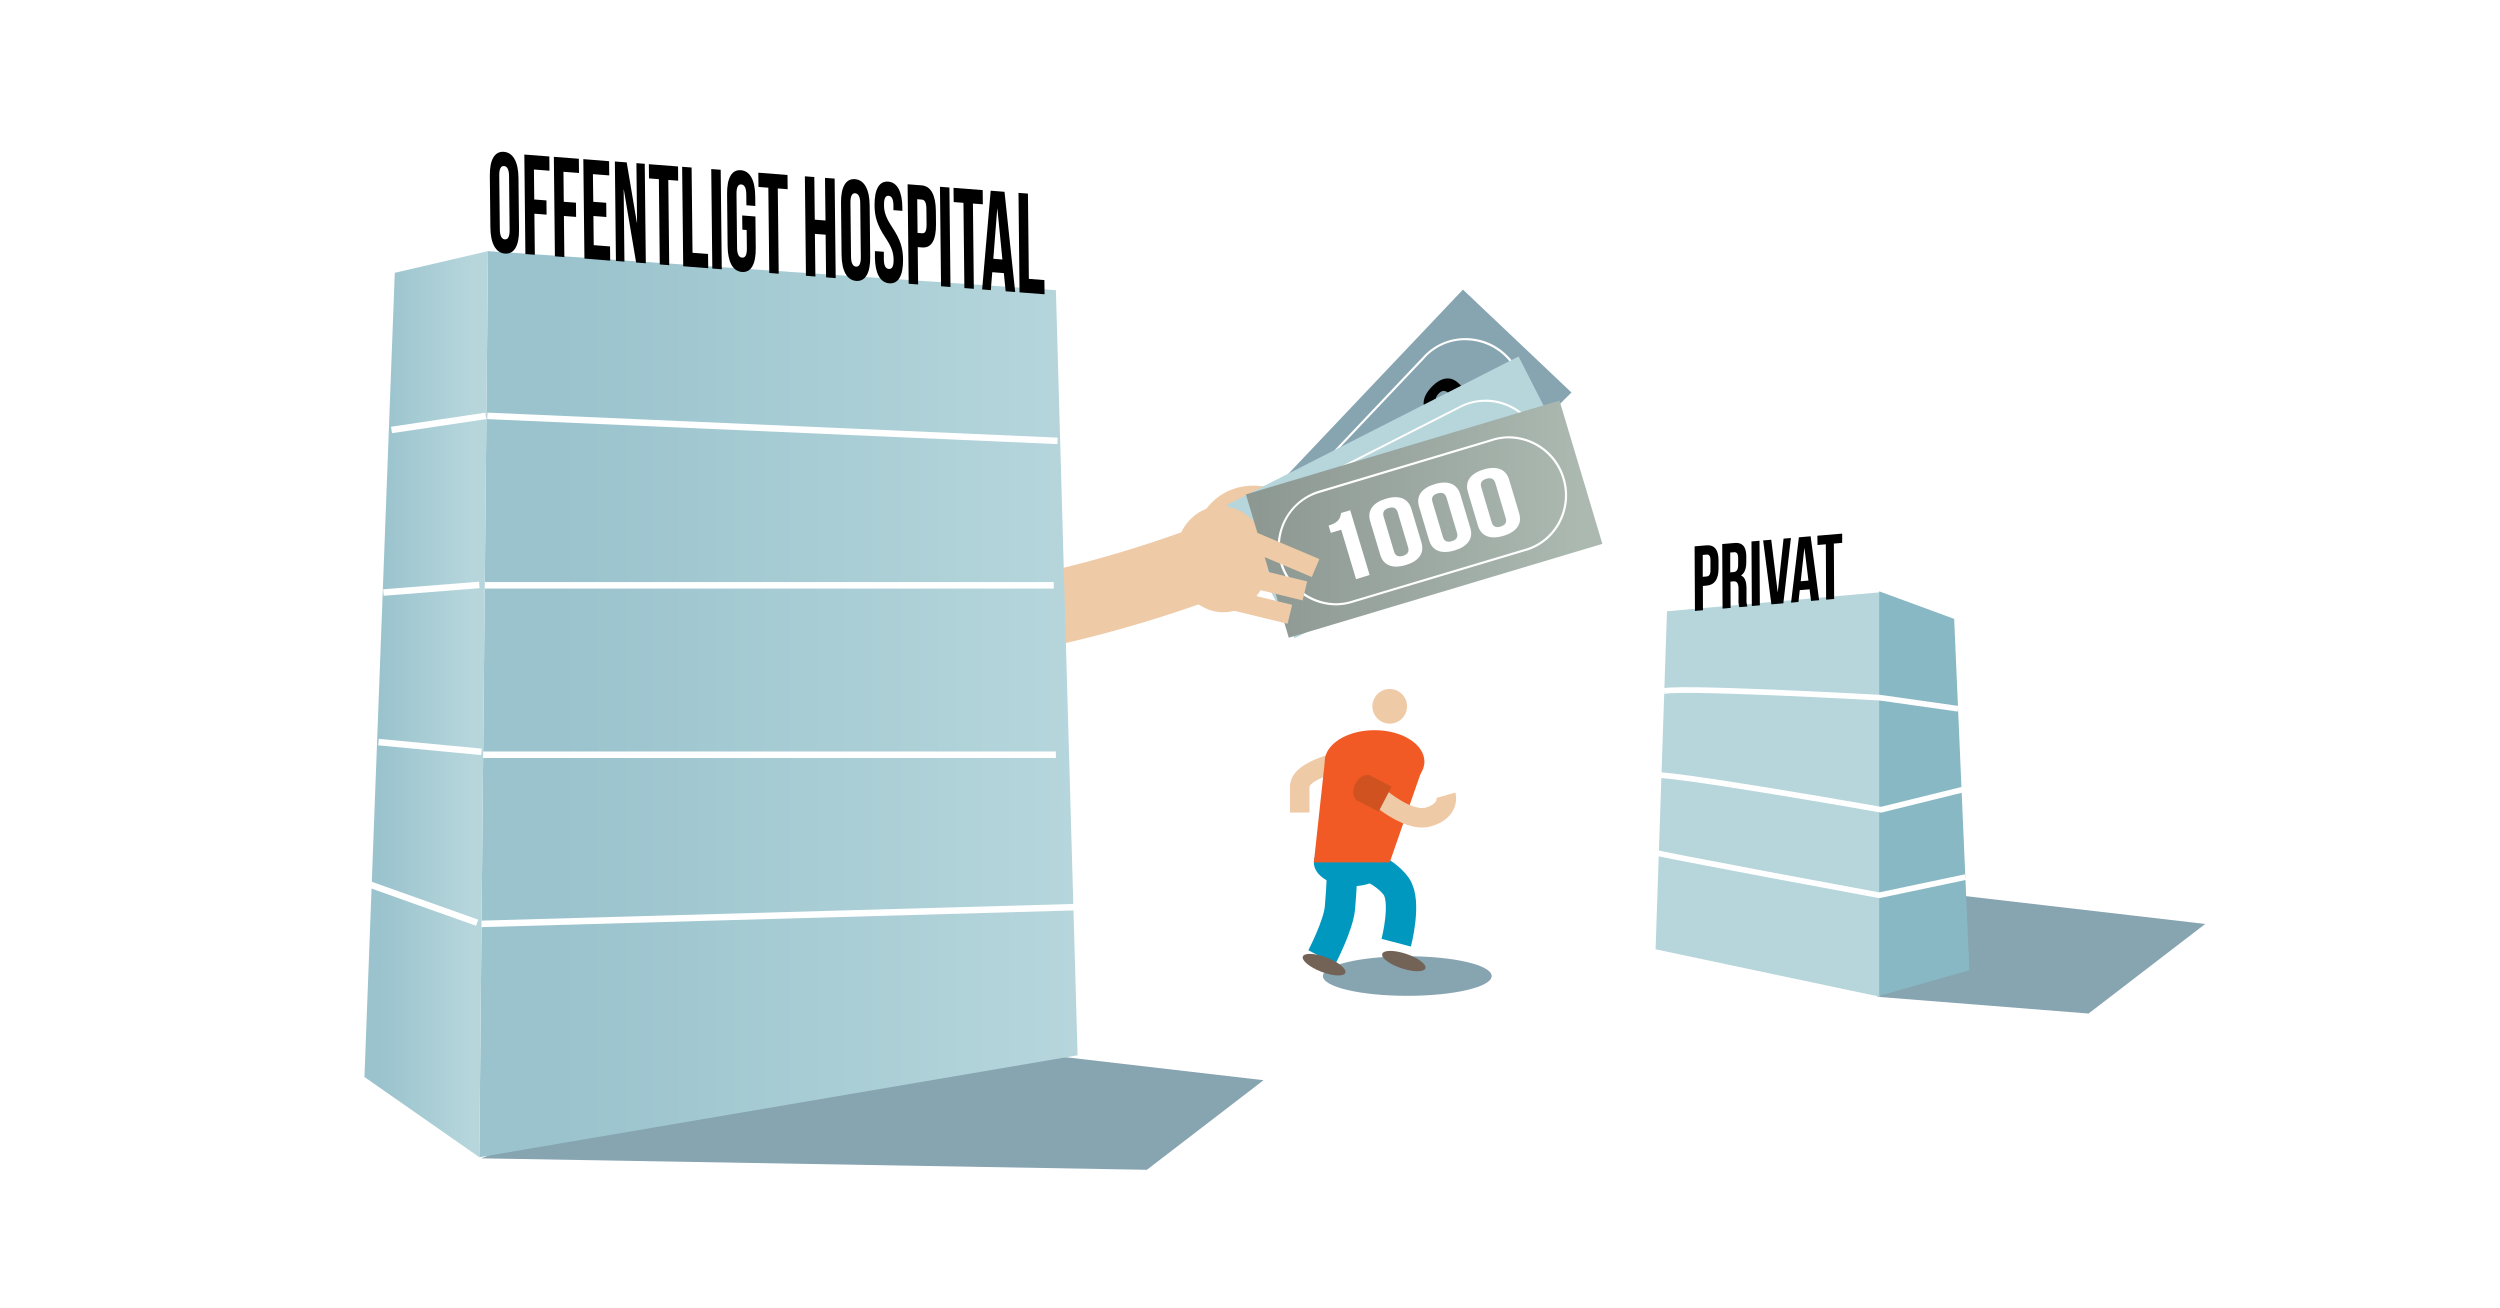 <svg id="Lag_1" data-name="Lag 1" xmlns="http://www.w3.org/2000/svg" xmlns:xlink="http://www.w3.org/1999/xlink" viewBox="0 0 1200 628"><defs><style>.cls-1{fill:#fff;}.cls-2{fill:#87a4b1;}.cls-12,.cls-15,.cls-3,.cls-5,.cls-9{fill:none;stroke-miterlimit:10;}.cls-3,.cls-5{stroke:#efcaa6;}.cls-3{stroke-width:9.36px;}.cls-4{fill:#b6d6dc;}.cls-5{stroke-width:35.38px;}.cls-6{fill:#efcaa6;}.cls-7{fill:url(#Ikke-navngivet_forløb_18);}.cls-8{fill:url(#Ikke-navngivet_forløb_26);}.cls-12,.cls-9{stroke:#fff;}.cls-9{stroke-width:3.12px;}.cls-10{fill:url(#Ikke-navngivet_forløb_27);}.cls-11{fill:#89b8c5;}.cls-12{stroke-width:2.73px;}.cls-13{fill:#f15a24;}.cls-14{fill:#0098bf;}.cls-15{stroke:#0098bf;stroke-width:14.57px;}.cls-16{fill:#736357;}.cls-17{fill:#d05221;}</style><linearGradient id="Ikke-navngivet_forløb_18" x1="598.04" y1="249.2" x2="769.14" y2="249.2" gradientTransform="translate(100.13 -185.5) rotate(16.66)" gradientUnits="userSpaceOnUse"><stop offset="0.03" stop-color="#8d9892"/><stop offset="0.94" stop-color="#abb9b1"/></linearGradient><linearGradient id="Ikke-navngivet_forløb_26" x1="230.07" y1="338" x2="517.24" y2="338" gradientUnits="userSpaceOnUse"><stop offset="0.13" stop-color="#9ac3cd"/><stop offset="1" stop-color="#b6d6dc"/></linearGradient><linearGradient id="Ikke-navngivet_forløb_27" x1="174.92" y1="338" x2="234.23" y2="338" gradientUnits="userSpaceOnUse"><stop offset="0.13" stop-color="#9ac3cd"/><stop offset="0.87" stop-color="#b6d6dc"/><stop offset="1" stop-color="#b6d6dc"/></linearGradient></defs><title>off penge t privathosp SVG</title><rect class="cls-1" width="1200" height="628"/><ellipse class="cls-2" cx="675.5" cy="468.5" rx="40.5" ry="9.5"/><polygon class="cls-2" points="901.5 478.5 1002.5 486.5 1058.5 443.5 839.92 418.12 901.5 478.5"/><polygon class="cls-2" points="231 556 550.5 561.5 606.5 518.5 387.92 493.12 231 556"/><path class="cls-3" d="M645.73,365.05s-21.85,4.1-21.85,12.49V390"/><path class="cls-3" d="M607.65,238.51s-18.35-5.41-27.9,13.37"/><polygon class="cls-2" points="754.31 188.4 646.25 295.34 594.12 253.03 702.21 139.01 754.31 188.4"/><path d="M636,246.23c3.61-3.81,3-6,2.18-8.24l3.15-3.32L664.89,257,660.21,262l-18-17-3.62,3.81Z"/><path d="M652.24,234.47c-3.78-3.57-3.42-8.27,1.17-13.11s9.26-5.45,13-1.88l12.27,11.63c3.77,3.58,3.42,8.27-1.18,13.11s-9.26,5.45-13,1.88Zm17.17,6.91c1.69,1.6,3.27,1.22,4.75-.35s1.79-3.17.1-4.76L661.53,224.2c-1.68-1.6-3.26-1.22-4.75.35s-1.78,3.17-.1,4.76Z"/><path d="M669.08,216.7c-3.77-3.57-3.42-8.26,1.17-13.11s9.26-5.45,13-1.87l12.26,11.62c3.77,3.58,3.42,8.27-1.18,13.11s-9.25,5.45-13,1.88Zm17.18,6.92c1.68,1.59,3.26,1.21,4.75-.36s1.78-3.16.1-4.76l-12.74-12.07c-1.68-1.6-3.26-1.22-4.75.35s-1.78,3.17-.1,4.77Z"/><path d="M685.92,198.94c-3.77-3.58-3.42-8.27,1.18-13.12s9.26-5.45,13-1.87l12.26,11.62c3.78,3.58,3.42,8.27-1.17,13.12s-9.26,5.45-13,1.87Zm17.18,6.91c1.68,1.6,3.26,1.21,4.75-.36s1.78-3.16.1-4.76l-12.74-12.07c-1.68-1.59-3.26-1.21-4.74.36s-1.79,3.16-.1,4.76Z"/><path class="cls-1" d="M703.42,163.33a27.45,27.45,0,0,1,27.31,26.33,26.07,26.07,0,0,1-7.16,19.06l-.19.2-.16.16-.74.76,0,0L663.58,272l-.49.5a26.14,26.14,0,0,1-18.77,7.81A27.41,27.41,0,0,1,617,254.23a26.12,26.12,0,0,1,6.81-18.93l.27-.31,59.11-62.36,0,0,.71-.79.15-.17.19-.2a26.05,26.05,0,0,1,19.11-8.17m0-1a27.25,27.25,0,0,0-19.87,8.49l-.35.39h0l-60.12,63.43h0a27.84,27.84,0,0,0,1.76,39,28.29,28.29,0,0,0,19.48,7.81,27.26,27.26,0,0,0,19.51-8.12h0L724,209.81h0l.37-.37c10.47-11.05,9.84-28.67-1.42-39.34a28.3,28.3,0,0,0-19.49-7.81Z"/><rect class="cls-4" x="596.61" y="202.79" width="157.11" height="71.79" transform="translate(-34.83 332.07) rotate(-26.96)"/><path d="M630.59,249.92c4.68-2.38,4.87-4.61,4.81-7l4.08-2.08,14.73,29-6.06,3.09-11.24-22.09-4.68,2.38Z"/><path d="M649.85,244.29c-2.36-4.63-.45-8.93,5.5-12s10.55-2,12.91,2.6L675.92,250c2.35,4.63.45,8.93-5.5,12s-10.55,2-12.91-2.6Zm13.87,12.27c1,2.06,2.66,2.23,4.59,1.25s2.74-2.38,1.69-4.45l-8-15.64c-1.06-2.07-2.67-2.24-4.6-1.26s-2.74,2.39-1.69,4.46Z"/><path d="M671.67,233.19c-2.36-4.63-.45-8.93,5.5-12s10.55-2,12.91,2.6l7.66,15.06c2.35,4.63.45,8.93-5.5,12s-10.55,2-12.91-2.6Zm13.87,12.27c1.05,2.06,2.66,2.23,4.59,1.25s2.74-2.38,1.69-4.45l-8-15.64c-1.06-2.07-2.67-2.24-4.6-1.26s-2.74,2.39-1.69,4.46Z"/><path d="M693.49,222.09c-2.36-4.63-.45-8.93,5.5-12s10.55-2,12.91,2.6l7.66,15.06c2.35,4.63.45,8.93-5.5,12s-10.55,2-12.91-2.6Zm13.87,12.27c1,2.06,2.66,2.23,4.59,1.25s2.74-2.38,1.69-4.45l-7.95-15.64c-1.06-2.07-2.67-2.24-4.6-1.26s-2.74,2.39-1.68,4.46Z"/><path class="cls-1" d="M713,192.86a27,27,0,0,1,24.09,14.92c6.76,13.29,1.66,29.51-11.38,36.14l-.25.12-.2.1-1,.47v0L648,283.46l-.62.3A25.83,25.83,0,0,1,636,286.38a27.34,27.34,0,0,1-25.89-35.27,26.13,26.13,0,0,1,12.75-15.55l.36-.2,76.59-39v0l.94-.49.2-.11.24-.13A25.75,25.75,0,0,1,713,192.86m0-1a27.08,27.08,0,0,0-12.29,3l-.46.25h0l-77.9,39.62h0A27.85,27.85,0,0,0,611,271.94a28.13,28.13,0,0,0,25,15.48,27.09,27.09,0,0,0,11.83-2.72h0l77.9-39.63h0l.47-.22c13.57-6.91,18.87-23.71,11.84-37.54a28.14,28.14,0,0,0-25-15.49Z"/><path class="cls-5" d="M419.26,304.19s67.91-.8,156.6-33.06"/><ellipse class="cls-6" cx="586.57" cy="268.44" rx="22.37" ry="25.49" transform="translate(-24.67 62.25) rotate(-5.95)"/><rect class="cls-7" x="605.03" y="213.3" width="157.11" height="71.79" transform="translate(-42.75 206.42) rotate(-16.66)"/><path class="cls-1" d="M637.72,252.28c5-1.51,5.62-3.67,6-6.06l4.38-1.31L657.42,276l-6.52,2-7.11-23.74-5,1.5Z"/><path class="cls-1" d="M657.68,250.18c-1.49-5,1.15-8.87,7.55-10.79s10.74-.11,12.23,4.87l4.85,16.19c1.49,5-1.16,8.87-7.55,10.78s-10.75.12-12.24-4.86Zm11.45,14.55c.67,2.22,2.22,2.68,4.3,2.06s3.12-1.86,2.45-4.08l-5-16.81c-.66-2.23-2.22-2.68-4.29-2.06s-3.12,1.86-2.46,4.08Z"/><path class="cls-1" d="M681.13,243.16c-1.49-5,1.16-8.87,7.55-10.78s10.75-.12,12.24,4.86l4.84,16.19c1.49,5-1.15,8.87-7.55,10.78s-10.74.12-12.23-4.86Zm11.45,14.55c.67,2.22,2.23,2.68,4.3,2.06s3.12-1.86,2.46-4.08l-5-16.81c-.67-2.22-2.22-2.68-4.3-2.06s-3.12,1.86-2.46,4.08Z"/><path class="cls-1" d="M704.59,236.14c-1.49-5,1.15-8.87,7.55-10.78s10.74-.12,12.23,4.86l4.84,16.19c1.49,5-1.15,8.87-7.55,10.79s-10.74.11-12.23-4.87ZM716,250.69c.66,2.23,2.22,2.68,4.29,2.06s3.13-1.86,2.46-4.08l-5-16.81c-.66-2.22-2.22-2.68-4.29-2.06s-3.13,1.86-2.46,4.08Z"/><path class="cls-1" d="M724.33,210.45A27.13,27.13,0,0,1,750,229.86c4.28,14.29-3.64,29.33-17.66,33.52l-.27.07-.21.06-1,.3v0l-82,24.55-.67.19a26.45,26.45,0,0,1-7,1,27.28,27.28,0,0,1-23.82-39.75,26.13,26.13,0,0,1,15.32-13l.4-.13L715.36,212v0l1-.33.22-.07.26-.08a26.1,26.1,0,0,1,7.48-1.1m0-1a27.29,27.29,0,0,0-7.78,1.14l-.49.16h0l-83.73,25.05v0a28.16,28.16,0,0,0,8.81,54.8,27,27,0,0,0,7.29-1h0l83.73-25.05v0l.5-.13c14.59-4.37,22.81-20,18.36-34.82a28,28,0,0,0-26.69-20.15Z"/><line class="cls-3" x1="585.39" y1="253.2" x2="631.47" y2="272.66"/><line class="cls-3" x1="596.28" y1="276.32" x2="626.34" y2="283.65"/><line class="cls-3" x1="589.08" y1="287.54" x2="619.14" y2="294.86"/><polygon class="cls-8" points="517.24 506.55 230.07 555.46 234.23 120.54 506.83 139.27 517.24 506.55"/><polygon class="cls-4" points="902.45 478.46 794.68 455.67 800.15 293.41 902.45 284.3 902.45 478.46"/><line class="cls-9" x1="507.63" y1="211.62" x2="233.91" y2="199.62"/><line class="cls-9" x1="505.79" y1="280.95" x2="225.91" y2="280.95"/><line class="cls-9" x1="506.83" y1="362.28" x2="225.91" y2="362.28"/><line class="cls-9" x1="521.4" y1="435.28" x2="225.91" y2="443.61"/><polygon class="cls-10" points="174.93 516.96 230.07 555.46 234.23 120.54 189.49 130.95 174.93 516.96"/><path d="M235.12,84.35c-.09-7.64,2.3-11.82,6.75-11.47s6.92,4.9,7,12.54l.26,24.83c.09,7.64-2.3,11.82-6.75,11.47s-6.92-4.9-7-12.54Zm4.8,25.66c0,3.41,1,4.78,2.4,4.89s2.33-1.11,2.3-4.52l-.28-25.79c0-3.41-1-4.78-2.4-4.89s-2.33,1.11-2.3,4.52Z"/><path d="M256.44,95.75l5.85.45.07,6.83-5.85-.46.21,19.72-4.53-.35-.51-47.76,12,.93.07,6.83-7.46-.58Z"/><path d="M270.61,96.85l5.85.45.07,6.82-5.85-.45.21,19.72-4.53-.35-.51-47.76,12,.93.07,6.82-7.46-.57Z"/><path d="M284.77,96.86l6.22.48.07,6.82-6.22-.48.15,14,7.83.61.07,6.82-12.36-1L280,76.38l12.36,1,.07,6.82-7.83-.61Z"/><path d="M299.44,91h-.08l.37,34.58-4.08-.31-.51-47.76,5.68.44,4.88,28.94h.09l-.31-28.58,4,.31.51,47.75-4.65-.36Z"/><path d="M311.45,78.82l14,1.08.07,6.83-4.74-.37.44,40.93-4.53-.35L316.26,86l-4.74-.37Z"/><path d="M327.43,80.06l4.54.35.44,40.93,7.45.58.08,6.82-12-.93Z"/><path d="M341.4,81.14l4.53.35.52,47.76-4.54-.36Z"/><path d="M356.25,103.42l6.35.5.16,15.14c.08,7.64-2.18,11.83-6.63,11.48s-6.8-4.89-6.88-12.53L349,93.18c-.08-7.64,2.18-11.83,6.63-11.48s6.8,4.89,6.88,12.53l.05,4.64-4.28-.34-.06-5.11c0-3.41-1-4.78-2.4-4.89s-2.33,1.11-2.3,4.52l.28,25.79c0,3.41,1,4.71,2.4,4.82s2.34-1,2.3-4.46l-.1-8.8-2.06-.16Z"/><path d="M364,82.89,378,84l.07,6.82-4.73-.37.44,40.93-4.53-.35-.45-40.93-4.73-.37Z"/><path d="M391.39,132.73l-4.53-.35-.52-47.75,4.53.35.22,20.46,5.15.4L396,85.38l4.62.35.51,47.76-4.61-.36-.22-20.47-5.15-.4Z"/><path d="M403.69,97.42C403.6,89.78,406,85.6,410.44,86s6.92,4.9,7,12.54l.26,24.83c.08,7.64-2.3,11.82-6.75,11.47s-6.92-4.9-7-12.54Zm4.8,25.66c0,3.41,1,4.78,2.4,4.89s2.33-1.11,2.3-4.52l-.28-25.79c0-3.41-1-4.78-2.4-4.89s-2.33,1.12-2.3,4.53Z"/><path d="M426.34,87.18c4.41.34,6.72,4.89,6.8,12.53l0,1.5-4.29-.34,0-2c0-3.41-.87-4.77-2.32-4.89s-2.25,1.12-2.21,4.53,1,6.15,4,10.67c3.85,5.82,5.09,9.87,5.15,15.33.08,7.64-2.18,11.83-6.63,11.48s-6.8-4.89-6.88-12.53l0-2.93,4.28.33,0,3.41c0,3.41.95,4.71,2.39,4.82s2.34-1,2.3-4.45-1-6.14-4-10.67c-3.85-5.82-5.09-9.87-5.15-15.33C419.71,91,421.93,86.84,426.34,87.18Z"/><path d="M449.21,101.29l.07,6.21c.08,7.64-2.1,11.63-6.63,11.28l-2.14-.17.19,17.94-4.53-.35-.52-47.75,6.68.52C446.86,89.32,449.13,93.65,449.21,101.29Zm-8.95-5.67.17,16.17,2.14.17c1.45.11,2.22-.92,2.18-4.33l-.08-7.17c0-3.41-.83-4.56-2.27-4.67Z"/><path d="M451.18,89.65l4.54.36.51,47.75-4.53-.35Z"/><path d="M457.69,90.16l14,1.09.07,6.82L467,97.7l.44,40.93-4.54-.35-.44-40.93L457.77,97Z"/><path d="M487.29,140.17l-4.57-.36-.88-8.72-5.56-.43-.69,8.6-4.16-.32,4.1-47.4,6.63.52Zm-10.5-15.95,4.36.34-2.4-24.32h-.08Z"/><path d="M488.88,92.58l4.53.35.44,40.93,7.46.58.07,6.82-12-.93Z"/><path d="M824.89,268.94l0,4c0,5-1.85,7.83-5.7,8.16l-1.82.16.06,11.65-3.85.34-.17-31,5.67-.49C823,261.44,824.87,264,824.89,268.94Zm-7.57-2.57,0,10.5,1.82-.16c1.23-.11,1.89-.87,1.88-3.09l0-4.65c0-2.22-.68-2.87-1.9-2.76Z"/><path d="M834.86,291.44a11.34,11.34,0,0,1-.37-3.78l0-4.88c0-2.88-.79-3.87-2.54-3.72l-1.33.12.07,12.62-3.86.34-.16-31,5.81-.5c4-.35,5.72,1.85,5.74,6.63l0,2.44c0,3.19-.78,5.3-2.49,6.47v.09c1.93.85,2.57,3.1,2.59,6.33l0,4.79a10.68,10.68,0,0,0,.44,3.73Zm-4.35-26.22,0,9.52,1.51-.13c1.43-.12,2.31-1,2.29-3.48l0-3.05c0-2.22-.61-3.14-2-3Z"/><path d="M840.71,259.9l3.85-.34.17,31-3.85.33Z"/><path d="M853.27,284.11h.07l2.77-25.56,3.53-.3L856,289.59l-5.74.5-3.95-30.68,3.89-.34Z"/><path d="M873.18,288.1l-3.88.34-.7-5.57-4.72.41-.64,5.68-3.53.31,3.75-31.36,5.64-.49ZM864.34,279l3.71-.33-1.9-15.52h-.07Z"/><path d="M872.35,257.14l11.9-1,0,4.43-4,.35.14,26.59-3.85.33-.14-26.58-4,.35Z"/><line class="cls-9" x1="187.93" y1="206.38" x2="233.19" y2="199.62"/><line class="cls-9" x1="184.03" y1="284.42" x2="230.07" y2="280.77"/><line class="cls-9" x1="181.69" y1="356.21" x2="231.11" y2="360.89"/><line class="cls-9" x1="175.44" y1="423.84" x2="229.03" y2="442.91"/><polygon class="cls-11" points="945.3 465.7 902 478 902 283.84 938 297.06 945.3 465.7"/><path class="cls-12" d="M792.2,372.26c-.05-3.19,110.71,16.41,110.71,16.41l40.57-10"/><path class="cls-12" d="M792.2,408.73c3.6,1.36,109.8,21,109.8,21L943.48,421"/><path class="cls-12" d="M939.87,340.21l-37.42-5.32S797.62,329,797.66,332.15"/><circle class="cls-6" cx="667.06" cy="339.04" r="8.32"/><ellipse class="cls-13" cx="659.78" cy="365.57" rx="23.93" ry="15.09"/><ellipse class="cls-14" cx="648.85" cy="413.95" rx="18.21" ry="11.45"/><path class="cls-15" d="M653.54,414s11.44,4.17,16.64,11.45,0,27.05,0,27.05"/><path class="cls-15" d="M644.17,418.12s0,6.24-1,17.68c-.78,8.55-8.72,23.7-8.72,23.7"/><polygon class="cls-13" points="667.06 413.95 630.65 413.95 635.85 366.09 683.71 366.09 667.06 413.95"/><path class="cls-3" d="M659.78,380.66s15.61,14.57,26,11.44,8.32-10.4,8.32-10.4"/><ellipse class="cls-16" cx="673.82" cy="461.29" rx="3.64" ry="10.92" transform="translate(22.92 954.4) rotate(-71.54)"/><ellipse class="cls-16" cx="635.58" cy="463.07" rx="3.64" ry="10.92" transform="translate(-24.37 890.69) rotate(-69.02)"/><ellipse class="cls-17" cx="654.7" cy="378.31" rx="6.76" ry="4.68" transform="translate(15.84 782.8) rotate(-62.36)"/><rect class="cls-17" x="652.78" y="374.86" width="13.53" height="11.97" transform="translate(16.19 788.44) rotate(-62.36)"/></svg>
